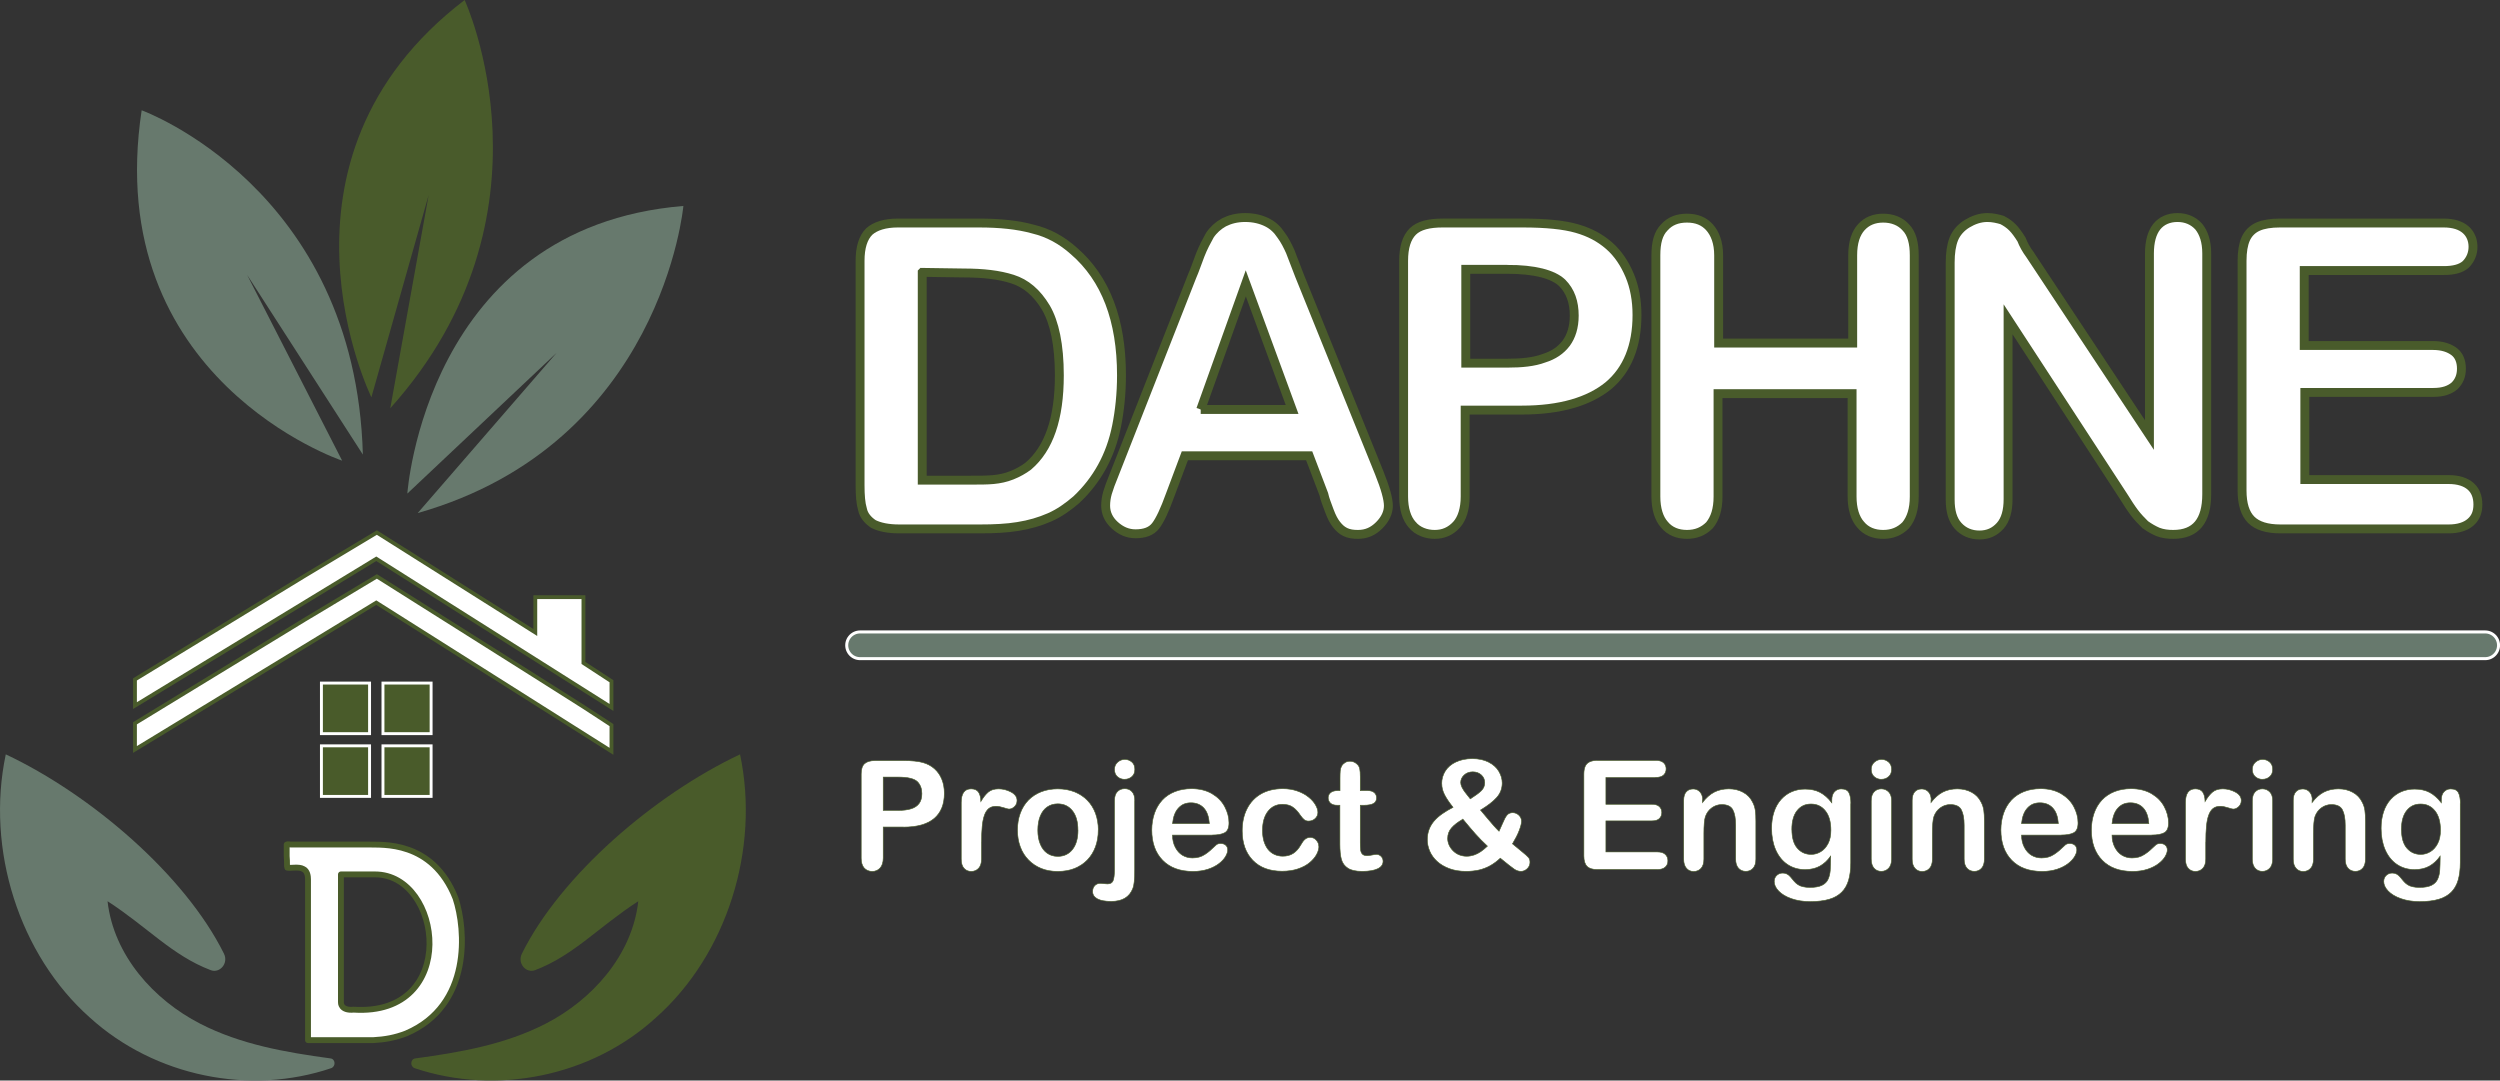<?xml version="1.0" encoding="UTF-8"?>
<svg id="katman_1" data-name="katman 1" xmlns="http://www.w3.org/2000/svg" viewBox="0 0 410.28 177.33">
  <rect x="0" y="0" width="410.28" height="177.33" fill="#333333" stroke="none"/>
  <path d="M68.05,175.3c-.8-.3-.7-1.5.1-1.6,7.4-1,14.8-2.3,21.4-5.7,7.6-3.9,14.2-11.2,15.2-20.1-6.5,4.2-10.6,8.9-16.9,11.3-1.5.6-3-1.1-2.2-2.7,6.4-12.9,21.8-26.1,35.8-32.7,3.3,15.6-2.2,32.9-13.8,43.2-10.6,9.7-26.2,12.8-39.6,8.3" fill="#495b2a" stroke-width="0"/>
  <path d="M54.35,175.3c.8-.3.7-1.5-.1-1.6-7.4-1-14.8-2.3-21.4-5.7-7.6-3.9-14.2-11.2-15.2-20.1,6.5,4.2,10.6,8.9,16.9,11.3,1.5.6,3-1.1,2.2-2.7-6.4-12.9-21.8-26.1-35.8-32.7-3.3,15.6,2.2,32.9,13.8,43.2,10.7,9.7,26.3,12.8,39.6,8.3" fill="#67796d" stroke-width="0"/>
  <polygon points="95.75 108.8 95.75 98 87.85 98 87.85 103.8 61.85 87.4 49.85 94.6 22.15 111.5 22.15 115.8 61.75 91.7 100.35 116.1 100.35 111.8 95.75 108.8" fill="#fff" stroke="#495b2b" stroke-miterlimit="22.93" stroke-width=".63"/>
  <polygon points="87.85 111 61.85 94.6 49.85 101.8 22.15 118.7 22.15 123 61.75 98.9 100.35 123.3 100.35 119 95.75 116 87.85 111" fill="#fff" stroke="#495b2b" stroke-miterlimit="22.93" stroke-width=".63"/>
  <rect x="52.75" y="112.1" width="7.9" height="8.3" fill="#495b2a" stroke="#fff" stroke-miterlimit="10" stroke-width=".48"/>
  <rect x="52.75" y="122.4" width="7.9" height="8.3" fill="#495b2a" stroke="#fff" stroke-miterlimit="10" stroke-width=".48"/>
  <rect x="62.85" y="112.1" width="7.9" height="8.3" fill="#495b2a" stroke="#fff" stroke-miterlimit="10" stroke-width=".48"/>
  <rect x="62.85" y="122.4" width="7.9" height="8.3" fill="#495b2a" stroke="#fff" stroke-miterlimit="10" stroke-width=".48"/>
  <path d="M66.85,81s3-43.7,45.3-47.2c0,0-3.5,39-43.6,50.4l22.8-26.3-24.5,23.1h0Z" fill="#67796d" stroke-width="0"/>
  <path d="M56.15,75.6S16.55,62.3,23.25,18.1c0,0,35.1,12.7,36.3,56.5l-19-29.5,15.6,30.5Z" fill="#67796d" stroke-width="0"/>
  <path d="M60.95,65.2S41.85,26.3,76.25,0c0,0,16.3,35.2-12.2,67l6.3-35s-9.4,33.2-9.4,33.2Z" fill="#495b2b" stroke-width="0"/>
  <path d="M50.55,170.7v-26.4c0-.5-.1-1.4-.8-1.7-.7-.4-2-.1-2.6-.2-.1-.2,0-.9-.1-1.9v-1.9c.2-.1.4,0,.7,0h12.8c2,.1,10.4-.8,14.2,8.8,1.7,5.1,2.7,17.6-8.1,22.2-1.8.7-3.5,1-5.4,1.1-.9,0-10,0-10.7,0h0ZM55.95,143.5v21s-.1,1.4,2.1,1.2c17.4,1.1,14.6-22.2,3.5-22.2h-5.6Z" fill="#fff" fill-rule="evenodd" stroke="#495b2a" stroke-linecap="round" stroke-linejoin="round" stroke-width=".96"/>
  <g>
    <path d="M147.35,36.6h13.3c3.4,0,6.4.3,8.9,1,2.5.6,4.7,1.8,6.7,3.6,5.2,4.5,7.8,11.3,7.8,20.4,0,3-.3,5.8-.8,8.3s-1.3,4.7-2.4,6.7c-1.1,2-2.5,3.8-4.2,5.4-1.4,1.2-2.8,2.2-4.4,2.9-1.6.7-3.3,1.2-5.2,1.5-1.8.3-3.9.4-6.2.4h-13.3c-1.8,0-3.2-.3-4.2-.8-.9-.6-1.6-1.4-1.8-2.4-.3-1-.4-2.3-.4-4v-36.8c0-2.2.5-3.8,1.5-4.8,1-.9,2.6-1.4,4.7-1.4h0ZM151.35,44.7v34.1h7.7c1.7,0,3,0,4-.1s2-.3,3-.7c1-.4,1.9-.9,2.7-1.5,3.4-2.9,5.1-7.8,5.1-14.9,0-5-.8-8.7-2.2-11.1-1.5-2.5-3.3-4-5.5-4.7s-4.8-1-8-1l-6.8-.1h0Z" fill="#fff" stroke="#495b2b" stroke-miterlimit="22.93" stroke-width="1.46"/>
    <path d="M217.25,81.1l-2.4-6.3h-20.4l-2.4,6.4c-.9,2.5-1.7,4.2-2.4,5.1s-1.8,1.3-3.3,1.3c-1.3,0-2.4-.5-3.4-1.4s-1.5-2-1.5-3.2c0-.7.1-1.4.3-2.1s.6-1.8,1.1-3l12.8-32.6c.4-.9.8-2.1,1.3-3.4.5-1.3,1.1-2.4,1.6-3.3.6-.9,1.4-1.6,2.3-2.1,1-.5,2.1-.8,3.5-.8s2.6.3,3.6.8,1.7,1.2,2.3,2.1c.6.8,1.1,1.8,1.5,2.7.4,1,.9,2.3,1.5,3.9l13.1,32.4c1,2.5,1.5,4.3,1.5,5.4s-.5,2.2-1.5,3.2-2.1,1.5-3.5,1.5c-.8,0-1.5-.1-2.1-.4s-1-.7-1.4-1.2-.8-1.2-1.2-2.3-.7-1.8-.9-2.7h0ZM197.05,67.2h15l-7.6-20.7-7.4,20.7h0Z" fill="#fff" stroke="#495b2b" stroke-miterlimit="22.93" stroke-width="1.46"/>
    <path d="M249.75,67.3h-9.3v14.2c0,2-.5,3.6-1.4,4.6-1,1.1-2.2,1.6-3.6,1.6s-2.8-.5-3.7-1.6c-.9-1-1.4-2.6-1.4-4.6v-38.7c0-2.2.5-3.8,1.5-4.8s2.7-1.4,4.9-1.4h13.1c3.9,0,6.8.3,8.9.9,2.1.6,3.8,1.5,5.3,2.8s2.6,3,3.4,4.9,1.2,4.1,1.2,6.5c0,5.1-1.6,9-4.7,11.6-3.2,2.6-7.9,4-14.2,4h0ZM247.35,44.2h-6.8v15.4h6.8c2.4,0,4.4-.2,6-.8,1.6-.5,2.8-1.3,3.7-2.5.8-1.1,1.3-2.6,1.3-4.5,0-2.2-.6-4-2-5.4-1.5-1.4-4.5-2.2-9-2.2h0Z" fill="#fff" stroke="#495b2b" stroke-miterlimit="22.93" stroke-width="1.46"/>
    <path d="M282.05,41.9v14.4h22v-14.4c0-2.1.5-3.6,1.4-4.6s2.1-1.5,3.6-1.5,2.8.5,3.7,1.5c1,1,1.4,2.6,1.4,4.6v39.6c0,2.1-.5,3.6-1.4,4.7-1,1-2.2,1.5-3.7,1.5s-2.8-.5-3.7-1.6c-.9-1-1.4-2.6-1.4-4.6v-16.9h-22v16.9c0,2.1-.5,3.6-1.4,4.7-1,1-2.2,1.5-3.7,1.5s-2.8-.5-3.7-1.6c-.9-1-1.4-2.6-1.4-4.6v-39.6c0-2.1.4-3.6,1.4-4.6.9-1,2.1-1.5,3.7-1.5s2.8.5,3.7,1.5,1.5,2.5,1.5,4.6h0Z" fill="#fff" stroke="#495b2b" stroke-miterlimit="22.93" stroke-width="1.46"/>
    <path d="M333.15,41.8l19.6,29.6v-29.8c0-1.9.4-3.4,1.2-4.4.8-1,2-1.5,3.4-1.5s2.6.5,3.5,1.5c.8,1,1.3,2.4,1.3,4.4v39.5c0,4.4-1.8,6.6-5.5,6.6-.9,0-1.7-.1-2.5-.4-.7-.3-1.4-.7-2.1-1.2-.6-.6-1.2-1.2-1.8-2-.6-.8-1.1-1.6-1.6-2.4l-19.1-29.3v29.5c0,1.9-.4,3.4-1.3,4.4s-2,1.5-3.4,1.5-2.6-.5-3.5-1.5-1.3-2.4-1.3-4.3v-38.9c0-1.6.2-2.9.6-3.9s1.2-1.9,2.2-2.5,2.1-1,3.3-1c.9,0,1.7.2,2.4.4.6.3,1.2.7,1.7,1.2s1,1.2,1.5,2c.3.8.8,1.7,1.4,2.5h0Z" fill="#fff" stroke="#495b2b" stroke-miterlimit="22.93" stroke-width="1.46"/>
    <path d="M401.05,44.4h-22.9v12.3h21.1c1.6,0,2.7.4,3.5,1s1.2,1.6,1.2,2.8-.4,2.1-1.1,2.8c-.8.7-1.9,1.1-3.5,1.1h-21.1v14.3h23.6c1.6,0,2.8.4,3.6,1.1.8.7,1.2,1.7,1.2,3s-.4,2.2-1.2,2.9c-.8.7-2,1.1-3.6,1.1h-27.6c-2.2,0-3.8-.5-4.8-1.5s-1.5-2.6-1.5-4.8v-37.7c0-1.5.2-2.7.6-3.6.4-.9,1.1-1.6,2-2s2.1-.6,3.6-.6h26.9c1.6,0,2.8.4,3.6,1.1.8.7,1.2,1.7,1.2,2.8s-.4,2.1-1.2,2.9c-.8.7-2,1-3.6,1h0Z" fill="#fff" stroke="#495b2b" stroke-miterlimit="22.93" stroke-width="1.46"/>
  </g>
  <line x1="141.15" y1="105.9" x2="407.85" y2="105.9" fill="none" stroke="#fff" stroke-linecap="round" stroke-miterlimit="22.93" stroke-width="4.88"/>
  <line x1="141.15" y1="105.9" x2="407.85" y2="105.9" fill="none" stroke="#67796d" stroke-linecap="round" stroke-miterlimit="22.93" stroke-width="3.89"/>
  <g>
    <path d="M161.08,138.2v2.78c0,.67-.16,1.18-.48,1.52-.32.34-.72.51-1.21.51s-.88-.17-1.18-.51c-.31-.34-.46-.85-.46-1.51v-9.28c0-1.5.54-2.25,1.62-2.25.55,0,.95.17,1.2.52s.38.87.4,1.55c.4-.68.81-1.2,1.23-1.55.42-.35.98-.52,1.68-.52s1.38.17,2.04.52.99.81.99,1.39c0,.41-.14.74-.42,1.01-.28.26-.58.4-.91.4-.12,0-.42-.08-.88-.23-.47-.15-.88-.23-1.24-.23-.49,0-.89.13-1.2.38-.31.26-.55.64-.72,1.14-.17.5-.29,1.1-.35,1.8-.07.7-.1,1.54-.1,2.55Z" fill="#fff" stroke="#495b2b" stroke-miterlimit="10" stroke-width=".1"/>
    <path d="M180.24,136.23c0,.99-.15,1.91-.46,2.75-.31.84-.76,1.56-1.34,2.16s-1.29,1.06-2.1,1.39c-.81.32-1.73.48-2.75.48s-1.92-.16-2.72-.49c-.81-.33-1.5-.79-2.09-1.4-.59-.61-1.04-1.32-1.34-2.15-.31-.83-.46-1.74-.46-2.74s.15-1.93.46-2.77c.31-.84.75-1.55,1.33-2.15.58-.59,1.28-1.05,2.1-1.37.82-.32,1.73-.48,2.72-.48s1.92.16,2.75.49c.82.33,1.53.79,2.11,1.39.59.6,1.03,1.32,1.34,2.15.3.83.46,1.75.46,2.75ZM176.9,136.23c0-1.36-.3-2.42-.9-3.17-.6-.76-1.4-1.14-2.41-1.14-.65,0-1.23.17-1.72.51-.5.34-.88.84-1.15,1.5-.27.66-.4,1.43-.4,2.31s.13,1.63.4,2.28c.26.65.64,1.15,1.14,1.5.49.35,1.07.52,1.74.52,1.01,0,1.81-.38,2.41-1.14.6-.76.9-1.81.9-3.16Z" fill="#fff" stroke="#495b2b" stroke-miterlimit="10" stroke-width=".1"/>
    <path d="M186.22,131.44v11.3c0,.81-.03,1.46-.08,1.97-.05.51-.13.88-.23,1.1-.55,1.42-1.73,2.12-3.53,2.12-1.01,0-1.77-.14-2.29-.42-.52-.28-.78-.68-.78-1.21,0-.39.12-.71.35-.96.24-.25.55-.37.93-.37.05,0,.13,0,.24.02.11.01.27.03.49.04.22.02.36.03.45.03.45,0,.75-.18.9-.53.15-.35.23-.98.23-1.88v-11.23c0-.66.15-1.16.46-1.49.31-.33.72-.5,1.22-.5s.89.16,1.19.49c.31.33.46.83.46,1.5Z" fill="#fff" stroke="#495b2b" stroke-miterlimit="10" stroke-width=".1"/>
    <path d="M184.58,127.9c-.46,0-.86-.14-1.19-.43-.33-.28-.49-.69-.49-1.21,0-.47.17-.86.51-1.17.34-.3.73-.46,1.18-.46s.81.14,1.15.42c.33.28.5.68.5,1.21s-.16.91-.49,1.2c-.33.29-.71.43-1.16.43Z" fill="#fff" stroke="#495b2b" stroke-miterlimit="10" stroke-width=".1"/>
    <path d="M198.94,137.05h-6.52c0,.76.16,1.42.46,2,.3.58.69,1.01,1.18,1.31.49.29,1.04.44,1.63.44.4,0,.76-.05,1.09-.14.33-.09.65-.24.96-.44.31-.2.59-.41.85-.64.26-.23.6-.54,1.01-.93.17-.15.42-.22.73-.22.34,0,.62.09.83.28.21.19.32.45.32.79,0,.3-.12.65-.35,1.06-.24.4-.59.79-1.07,1.16-.48.37-1.07.68-1.79.92-.72.24-1.55.37-2.48.37-2.14,0-3.8-.61-4.99-1.83-1.19-1.22-1.78-2.88-1.78-4.97,0-.98.15-1.9.44-2.74.29-.84.72-1.56,1.28-2.17s1.25-1.06,2.08-1.39c.82-.32,1.73-.48,2.73-.48,1.3,0,2.42.28,3.35.82.93.55,1.63,1.26,2.09,2.13.46.87.7,1.76.7,2.66,0,.84-.24,1.38-.72,1.63-.48.25-1.16.37-2.03.37ZM192.43,135.16h6.04c-.08-1.14-.39-1.99-.92-2.56-.53-.57-1.23-.85-2.11-.85s-1.51.29-2.04.86c-.53.57-.86,1.42-.97,2.54Z" fill="#fff" stroke="#495b2b" stroke-miterlimit="10" stroke-width=".1"/>
    <path d="M216.45,138.88c0,.41-.12.86-.37,1.33-.25.47-.63.92-1.14,1.35-.51.43-1.15.77-1.92,1.03-.77.26-1.64.39-2.61.39-2.06,0-3.67-.6-4.82-1.8s-1.73-2.81-1.73-4.83c0-1.37.26-2.58.79-3.62.53-1.05,1.29-1.86,2.29-2.44,1-.57,2.2-.86,3.59-.86.86,0,1.65.13,2.37.38.72.25,1.33.58,1.83.98.5.4.88.82,1.15,1.28.26.45.4.87.4,1.26s-.15.74-.45,1.01c-.3.28-.66.41-1.08.41-.28,0-.51-.07-.69-.21-.18-.14-.39-.37-.62-.69-.41-.62-.83-1.08-1.28-1.39-.44-.31-1.01-.46-1.69-.46-.99,0-1.78.38-2.38,1.15-.6.77-.9,1.82-.9,3.16,0,.63.08,1.2.23,1.73.16.52.38.97.67,1.34s.65.65,1.06.84c.41.19.87.29,1.37.29.67,0,1.24-.15,1.71-.46.48-.31.9-.78,1.26-1.42.2-.37.42-.67.66-.88.24-.21.53-.32.87-.32.41,0,.74.15,1.01.46.27.31.4.64.4.99Z" fill="#fff" stroke="#495b2b" stroke-miterlimit="10" stroke-width=".1"/>
    <path d="M219.54,129.75h.37v-2c0-.54.01-.96.04-1.26.03-.31.11-.57.24-.79.13-.23.32-.41.56-.56s.52-.21.82-.21c.42,0,.81.16,1.15.48.23.21.37.47.43.77.06.31.09.74.09,1.3v2.27h1.22c.47,0,.83.11,1.08.33.25.22.37.51.37.86,0,.45-.18.76-.53.94-.35.18-.86.27-1.52.27h-.62v6.13c0,.52.02.92.05,1.2.04.28.13.51.29.68.16.18.42.26.78.26.2,0,.46-.03.79-.1s.59-.1.78-.1c.27,0,.51.11.73.32.21.22.32.48.32.8,0,.54-.29.95-.88,1.23s-1.43.43-2.53.43-1.83-.17-2.37-.52-.89-.83-1.06-1.45c-.17-.62-.25-1.45-.25-2.48v-6.4h-.44c-.48,0-.85-.11-1.1-.34s-.38-.52-.38-.87.13-.64.4-.86c.26-.22.65-.33,1.15-.33Z" fill="#fff" stroke="#495b2b" stroke-miterlimit="10" stroke-width=".1"/>
    <path d="M236.6,128.6c0-.76.2-1.45.59-2.07.39-.62.97-1.12,1.74-1.48s1.66-.55,2.7-.55,1.91.19,2.66.57c.75.38,1.31.88,1.68,1.5.37.62.56,1.26.56,1.93,0,.91-.3,1.71-.9,2.38s-1.49,1.36-2.66,2.06c.41.48.79.93,1.14,1.36.35.42.69.82,1.01,1.18.33.37.62.68.89.94.12-.23.31-.66.57-1.28.26-.63.5-1.08.72-1.35s.54-.42.95-.42c.38,0,.72.14,1.01.41s.44.6.44,1c0,.36-.13.86-.38,1.52s-.62,1.38-1.1,2.18c.3.26.78.66,1.43,1.18.65.53,1.06.89,1.21,1.08s.23.45.23.76c0,.42-.15.78-.46,1.07-.31.29-.65.43-1.02.43s-.75-.12-1.11-.37c-.36-.24-1.12-.84-2.28-1.79-.53.5-1.08.9-1.64,1.22-.57.32-1.17.55-1.82.71-.65.15-1.37.23-2.17.23-1.02,0-1.93-.15-2.74-.45s-1.48-.7-2.02-1.2-.94-1.06-1.2-1.68c-.26-.61-.39-1.24-.39-1.87s.1-1.17.29-1.68.47-.97.82-1.38c.35-.41.79-.8,1.31-1.17.52-.37,1.12-.73,1.8-1.08-.61-.76-1.07-1.45-1.38-2.04-.31-.6-.47-1.21-.47-1.85ZM240.06,134.45c-.83.48-1.45.96-1.86,1.44-.41.48-.62,1.05-.62,1.71,0,.37.08.73.23,1.07.15.34.37.66.66.95.29.29.62.52,1.01.67.38.15.79.23,1.21.23s.82-.07,1.21-.2.76-.32,1.11-.56c.35-.24.71-.54,1.09-.9-.72-.67-1.38-1.33-1.95-1.98-.58-.65-1.27-1.47-2.08-2.45ZM241.3,131.1c.83-.53,1.43-.97,1.8-1.34.37-.36.56-.8.56-1.31s-.19-.93-.56-1.27c-.37-.34-.84-.51-1.4-.51s-1.03.17-1.41.52c-.38.35-.57.76-.57,1.23,0,.24.07.51.21.79.14.28.32.56.53.84s.49.63.83,1.05Z" fill="#fff" stroke="#495b2b" stroke-miterlimit="10" stroke-width=".1"/>
    <path d="M271.72,127.6h-8.17v4.39h7.52c.55,0,.97.12,1.24.37s.41.58.41.98-.13.74-.4,1c-.27.26-.68.38-1.25.38h-7.52v5.09h8.45c.57,0,1,.13,1.29.4.29.26.43.62.43,1.06s-.14.77-.43,1.03-.72.4-1.29.4h-9.85c-.79,0-1.36-.17-1.7-.53-.35-.35-.52-.92-.52-1.7v-13.45c0-.52.08-.95.23-1.28.15-.33.4-.57.73-.72.33-.15.75-.23,1.26-.23h9.57c.58,0,1.01.13,1.29.38.28.26.42.59.42,1.01s-.14.76-.42,1.02c-.28.26-.71.38-1.29.38Z" fill="#fff" stroke="#495b2b" stroke-miterlimit="10" stroke-width=".1"/>
    <path d="M279.4,131.3v.4c.59-.77,1.23-1.34,1.92-1.7.7-.36,1.5-.54,2.4-.54s1.66.19,2.36.57,1.21.92,1.55,1.62c.22.41.36.85.43,1.32.07.47.1,1.07.1,1.81v6.2c0,.67-.15,1.17-.46,1.51-.3.34-.7.51-1.19.51s-.9-.17-1.21-.52-.46-.85-.46-1.5v-5.55c0-1.1-.15-1.94-.46-2.52-.3-.58-.91-.87-1.82-.87-.59,0-1.14.18-1.62.53-.49.35-.85.84-1.07,1.46-.16.5-.24,1.42-.24,2.78v4.18c0,.67-.16,1.18-.47,1.52-.31.34-.72.51-1.21.51s-.88-.17-1.18-.52c-.31-.35-.46-.85-.46-1.5v-9.63c0-.63.14-1.11.42-1.42.28-.31.65-.47,1.13-.47.29,0,.56.07.79.21.24.14.43.35.57.62.14.28.21.61.21,1.01Z" fill="#fff" stroke="#495b2b" stroke-miterlimit="10" stroke-width=".1"/>
    <path d="M303.73,131.9v9.68c0,1.11-.12,2.06-.35,2.86s-.61,1.46-1.13,1.98c-.52.52-1.2.91-2.04,1.16-.84.25-1.89.38-3.14.38-1.15,0-2.17-.16-3.08-.48s-1.6-.74-2.09-1.25-.73-1.03-.73-1.57c0-.41.14-.74.41-1,.28-.26.61-.38,1-.38.49,0,.92.21,1.28.65.18.22.36.44.56.67.19.22.4.42.63.57.23.16.51.28.84.35s.7.12,1.12.12c.86,0,1.53-.12,2.01-.36.48-.24.81-.58,1-1.01s.3-.89.34-1.39.06-1.28.07-2.37c-.51.72-1.1,1.26-1.78,1.64-.67.37-1.47.56-2.4.56-1.12,0-2.09-.29-2.92-.85s-1.47-1.37-1.92-2.39c-.45-1.03-.67-2.21-.67-3.55,0-1,.14-1.9.41-2.71.27-.8.66-1.48,1.17-2.04.5-.55,1.09-.97,1.75-1.25.66-.28,1.38-.42,2.17-.42.94,0,1.76.18,2.45.54.69.36,1.33.93,1.93,1.7v-.45c0-.58.14-1.03.43-1.34s.65-.48,1.1-.48c.64,0,1.07.21,1.28.63.21.42.32,1.02.32,1.81ZM294.07,136.12c0,1.35.29,2.37.88,3.06s1.35,1.04,2.29,1.04c.55,0,1.08-.15,1.57-.45.49-.3.89-.74,1.2-1.34.31-.6.46-1.32.46-2.18,0-1.36-.3-2.42-.9-3.17-.6-.76-1.39-1.13-2.36-1.13s-1.71.36-2.29,1.09c-.57.72-.86,1.75-.86,3.09Z" fill="#fff" stroke="#495b2b" stroke-miterlimit="10" stroke-width=".1"/>
    <path d="M308.78,127.9c-.46,0-.86-.14-1.19-.43-.33-.28-.5-.69-.5-1.21,0-.47.17-.86.51-1.17.34-.3.73-.46,1.18-.46s.81.14,1.15.42c.33.28.5.68.5,1.21s-.16.91-.49,1.2c-.33.29-.71.43-1.16.43Z" fill="#fff" stroke="#495b2b" stroke-miterlimit="10" stroke-width=".1"/>
    <path d="M310.43,131.35v9.63c0,.67-.16,1.17-.48,1.51-.32.34-.72.51-1.21.51s-.88-.17-1.19-.52c-.3-.35-.46-.85-.46-1.5v-9.53c0-.66.15-1.16.46-1.49.31-.33.7-.5,1.19-.5s.89.17,1.21.5c.32.33.48.8.48,1.39Z" fill="#fff" stroke="#495b2b" stroke-miterlimit="10" stroke-width=".1"/>
    <path d="M316.9,131.3v.4c.59-.77,1.23-1.34,1.92-1.7.7-.36,1.5-.54,2.4-.54s1.66.19,2.36.57,1.21.92,1.55,1.62c.22.41.36.85.43,1.32.07.47.1,1.07.1,1.81v6.2c0,.67-.15,1.17-.46,1.51-.3.34-.7.51-1.19.51s-.9-.17-1.21-.52-.46-.85-.46-1.5v-5.55c0-1.1-.15-1.94-.46-2.52-.3-.58-.91-.87-1.82-.87-.59,0-1.14.18-1.62.53-.49.35-.85.84-1.07,1.46-.16.5-.24,1.42-.24,2.78v4.18c0,.67-.16,1.18-.47,1.52-.31.34-.72.51-1.21.51s-.88-.17-1.18-.52c-.31-.35-.46-.85-.46-1.5v-9.63c0-.63.14-1.11.42-1.42.28-.31.65-.47,1.13-.47.29,0,.56.07.79.21.24.14.43.35.57.62.14.28.21.61.21,1.01Z" fill="#fff" stroke="#495b2b" stroke-miterlimit="10" stroke-width=".1"/>
    <path d="M338.28,137.05h-6.52c0,.76.16,1.42.46,2,.3.58.69,1.01,1.18,1.31.49.29,1.04.44,1.63.44.4,0,.76-.05,1.09-.14.33-.09.65-.24.96-.44.31-.2.59-.41.86-.64.26-.23.6-.54,1.01-.93.17-.15.42-.22.73-.22.34,0,.62.09.83.28.21.19.32.45.32.79,0,.3-.12.65-.35,1.06-.24.4-.59.79-1.07,1.16-.48.37-1.07.68-1.79.92-.72.24-1.55.37-2.48.37-2.14,0-3.8-.61-4.99-1.83s-1.78-2.88-1.78-4.97c0-.98.15-1.9.44-2.74.29-.84.72-1.56,1.28-2.17.56-.6,1.25-1.06,2.07-1.39.82-.32,1.73-.48,2.73-.48,1.3,0,2.42.28,3.35.82.93.55,1.63,1.26,2.09,2.13.46.87.7,1.76.7,2.66,0,.84-.24,1.38-.72,1.63-.48.25-1.16.37-2.03.37ZM331.76,135.16h6.04c-.08-1.14-.39-1.99-.92-2.56-.53-.57-1.23-.85-2.11-.85s-1.51.29-2.04.86c-.53.57-.86,1.42-.97,2.54Z" fill="#fff" stroke="#495b2b" stroke-miterlimit="10" stroke-width=".1"/>
    <path d="M353.13,137.05h-6.52c0,.76.16,1.42.46,2,.3.58.69,1.01,1.18,1.31.49.29,1.04.44,1.63.44.4,0,.76-.05,1.09-.14.33-.09.65-.24.96-.44.31-.2.59-.41.86-.64.26-.23.6-.54,1.01-.93.17-.15.42-.22.73-.22.34,0,.62.09.83.28.21.19.32.45.32.79,0,.3-.12.65-.35,1.06-.24.4-.59.79-1.07,1.16-.48.37-1.07.68-1.79.92-.72.24-1.55.37-2.48.37-2.14,0-3.8-.61-4.99-1.83s-1.78-2.88-1.78-4.97c0-.98.15-1.9.44-2.74.29-.84.72-1.56,1.28-2.17.56-.6,1.25-1.06,2.07-1.39.82-.32,1.73-.48,2.73-.48,1.3,0,2.42.28,3.35.82.93.55,1.63,1.26,2.09,2.13.46.87.7,1.76.7,2.66,0,.84-.24,1.38-.72,1.63-.48.25-1.16.37-2.03.37ZM346.61,135.16h6.04c-.08-1.14-.39-1.99-.92-2.56-.53-.57-1.23-.85-2.11-.85s-1.51.29-2.04.86c-.53.57-.86,1.42-.97,2.54Z" fill="#fff" stroke="#495b2b" stroke-miterlimit="10" stroke-width=".1"/>
    <path d="M361.99,138.2v2.78c0,.67-.16,1.18-.48,1.52-.32.34-.72.51-1.21.51s-.88-.17-1.18-.51c-.31-.34-.46-.85-.46-1.51v-9.28c0-1.5.54-2.25,1.62-2.25.55,0,.95.17,1.2.52s.38.87.4,1.55c.4-.68.81-1.2,1.23-1.55.42-.35.98-.52,1.68-.52s1.38.17,2.04.52.99.81.99,1.39c0,.41-.14.74-.42,1.01-.28.26-.58.4-.91.4-.12,0-.42-.08-.88-.23-.47-.15-.88-.23-1.24-.23-.49,0-.89.13-1.2.38-.31.26-.55.64-.72,1.14-.17.5-.29,1.1-.35,1.8-.07.7-.1,1.54-.1,2.55Z" fill="#fff" stroke="#495b2b" stroke-miterlimit="10" stroke-width=".1"/>
    <path d="M371.32,127.9c-.46,0-.86-.14-1.19-.43-.33-.28-.5-.69-.5-1.21,0-.47.17-.86.51-1.17.34-.3.73-.46,1.18-.46s.81.14,1.15.42c.33.28.5.68.5,1.21s-.16.91-.49,1.2c-.33.29-.71.43-1.16.43Z" fill="#fff" stroke="#495b2b" stroke-miterlimit="10" stroke-width=".1"/>
    <path d="M372.97,131.35v9.63c0,.67-.16,1.17-.48,1.51-.32.34-.72.51-1.21.51s-.88-.17-1.19-.52c-.3-.35-.46-.85-.46-1.5v-9.53c0-.66.15-1.16.46-1.49.31-.33.7-.5,1.19-.5s.89.17,1.21.5c.32.33.48.8.48,1.39Z" fill="#fff" stroke="#495b2b" stroke-miterlimit="10" stroke-width=".1"/>
    <path d="M379.44,131.3v.4c.59-.77,1.23-1.34,1.92-1.7.7-.36,1.5-.54,2.4-.54s1.66.19,2.36.57,1.21.92,1.55,1.62c.22.41.36.85.43,1.32.07.47.1,1.07.1,1.81v6.2c0,.67-.15,1.17-.46,1.51-.3.34-.7.51-1.19.51s-.9-.17-1.21-.52-.46-.85-.46-1.5v-5.55c0-1.1-.15-1.94-.46-2.52-.3-.58-.91-.87-1.82-.87-.59,0-1.14.18-1.62.53-.49.35-.85.84-1.07,1.46-.16.5-.24,1.42-.24,2.78v4.18c0,.67-.16,1.18-.47,1.52-.31.34-.72.51-1.21.51s-.88-.17-1.18-.52c-.31-.35-.46-.85-.46-1.5v-9.63c0-.63.14-1.11.42-1.42.28-.31.65-.47,1.13-.47.29,0,.56.07.79.21.24.14.43.35.57.62.14.28.21.61.21,1.01Z" fill="#fff" stroke="#495b2b" stroke-miterlimit="10" stroke-width=".1"/>
    <path d="M403.76,131.9v9.68c0,1.11-.12,2.06-.35,2.86s-.61,1.46-1.13,1.98c-.52.52-1.2.91-2.04,1.16-.84.25-1.89.38-3.14.38-1.15,0-2.17-.16-3.08-.48s-1.6-.74-2.09-1.25-.73-1.03-.73-1.57c0-.41.14-.74.41-1,.28-.26.61-.38,1-.38.49,0,.92.21,1.28.65.18.22.36.44.56.67.19.22.4.42.63.57.23.16.51.28.84.35s.7.12,1.12.12c.86,0,1.53-.12,2.01-.36.48-.24.81-.58,1-1.01s.3-.89.34-1.39.06-1.28.07-2.37c-.51.72-1.1,1.26-1.78,1.64-.67.37-1.47.56-2.4.56-1.12,0-2.09-.29-2.92-.85s-1.47-1.37-1.92-2.39c-.45-1.03-.67-2.21-.67-3.55,0-1,.14-1.9.41-2.71.27-.8.66-1.48,1.17-2.04.5-.55,1.09-.97,1.75-1.25.66-.28,1.38-.42,2.17-.42.94,0,1.76.18,2.45.54.69.36,1.33.93,1.93,1.7v-.45c0-.58.14-1.03.43-1.34s.65-.48,1.1-.48c.64,0,1.07.21,1.28.63.21.42.32,1.02.32,1.81ZM394.11,136.12c0,1.35.29,2.37.88,3.06s1.35,1.04,2.29,1.04c.55,0,1.08-.15,1.57-.45.49-.3.89-.74,1.2-1.34.31-.6.46-1.32.46-2.18,0-1.36-.3-2.42-.9-3.17-.6-.76-1.39-1.13-2.36-1.13s-1.71.36-2.29,1.09c-.57.72-.86,1.75-.86,3.09Z" fill="#fff" stroke="#495b2b" stroke-miterlimit="10" stroke-width=".1"/>
    <path d="M148.27,135.73h-3.32v5.07c0,.72-.17,1.27-.51,1.65-.34.37-.77.56-1.29.56s-.98-.18-1.32-.55c-.33-.37-.5-.91-.5-1.63v-13.79c0-.8.18-1.37.55-1.71s.95-.51,1.75-.51h4.65c1.38,0,2.43.11,3.17.32.73.2,1.37.54,1.9,1.01.53.47.94,1.05,1.21,1.73.28.68.42,1.45.42,2.31,0,1.82-.56,3.2-1.68,4.14-1.12.94-2.8,1.41-5.02,1.41ZM147.39,127.53h-2.44v5.47h2.44c.85,0,1.57-.09,2.14-.27.57-.18,1.01-.47,1.31-.88.3-.41.45-.94.45-1.6,0-.79-.23-1.43-.7-1.93-.52-.53-1.59-.79-3.21-.79Z" fill="#fff" stroke="#495b2b" stroke-miterlimit="10" stroke-width=".1"/>
  </g>
</svg>